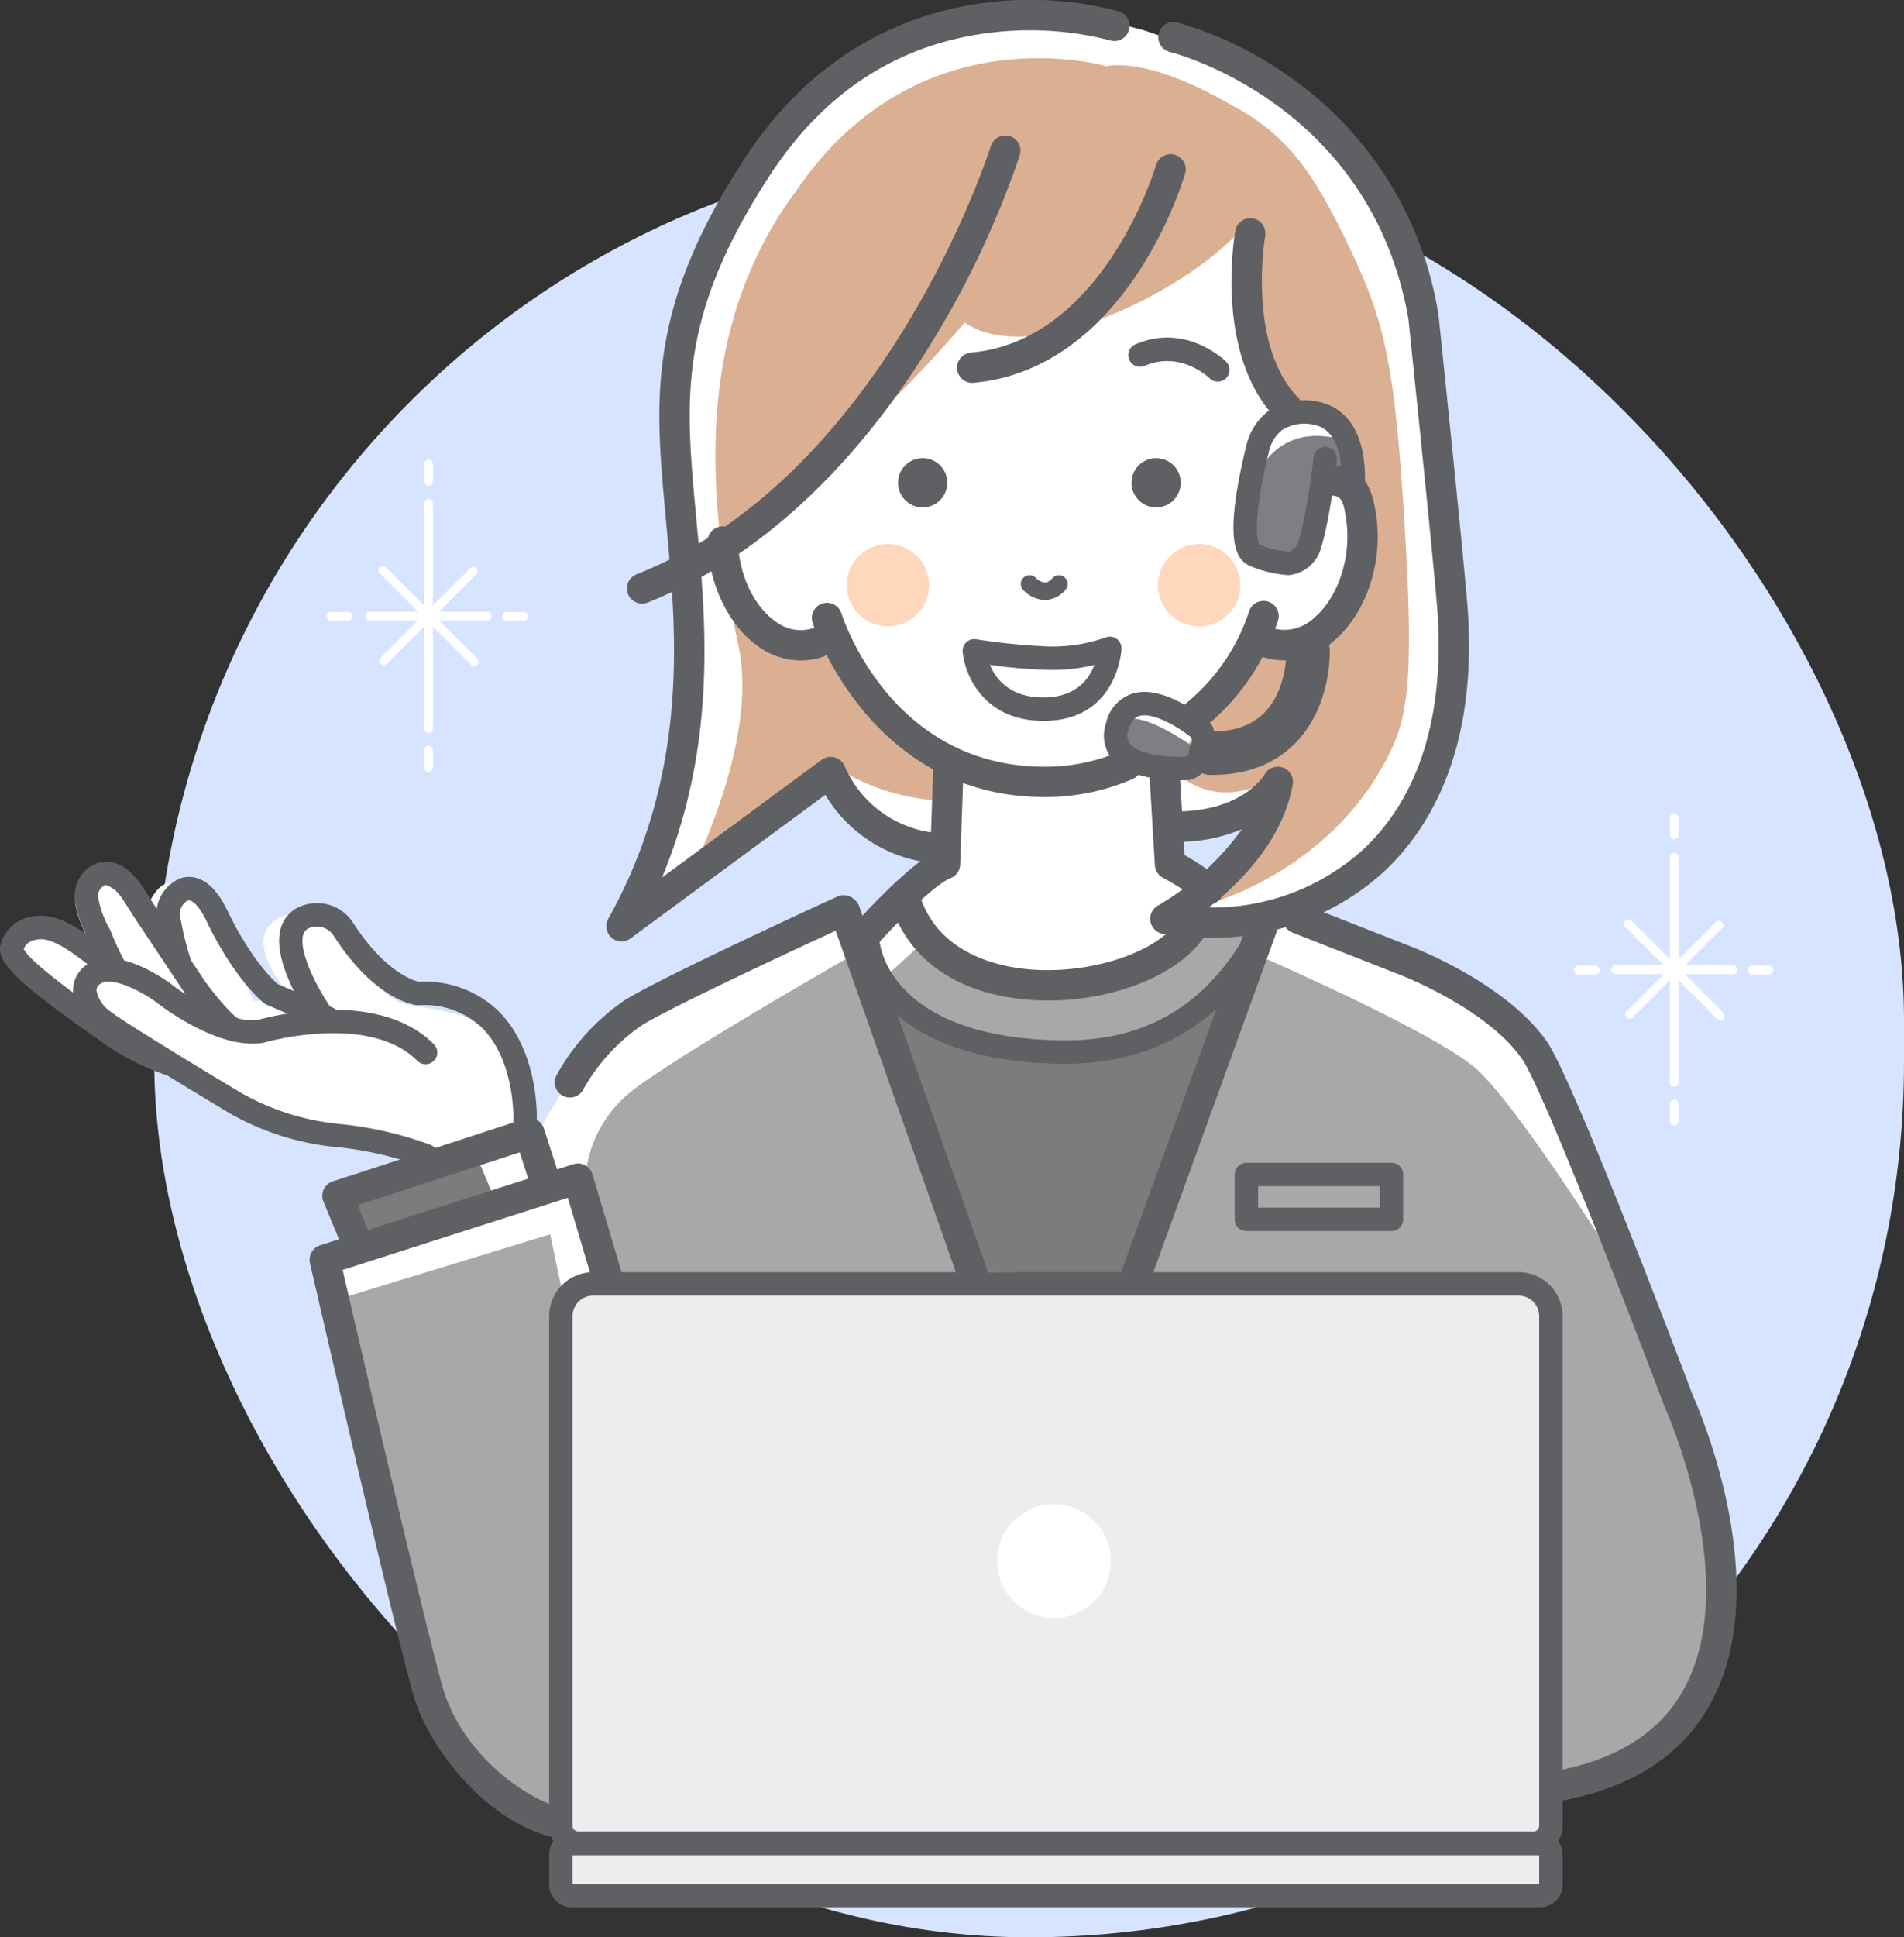 <svg xmlns="http://www.w3.org/2000/svg" width="230" height="233.9" viewBox="0 0 230 233.9">
  <rect x="0" y="0" width="230" height="233.9" fill="#333333" stroke="none"/>
  <g id="c" transform="translate(0 0)">
    <rect id="長方形_85" data-name="長方形 85" width="211.367" height="216.407" rx="105.683" transform="translate(18.633 17.493)" fill="#d6e4ff"/>
    <path id="パス_356" data-name="パス 356" d="M147.848,109.082l-6.083-1.434.149-5.29s11.572,1.434,14.39-6.427ZM172.92,98.9c2.67-3.559,5.934-17.5,3.116-26.7-1.78-7.416-1.484-15.869-4.154-36.781S139.095,5.462,139.095,5.462s-18.248-5.784-34.27,4-21.66,31.59-22.1,35.594,1.039,20.121,1.039,23.68,1.207,15.611-1.187,26.1a117.958,117.958,0,0,1-5.934,18.984L100.77,95.536s.2,1.186,4.648,5.636,8.9,3.362,8.9,3.362L104.232,115.36l-1.484-3.263s-25.813,9.788-29.968,16.166c-3.56,3.856-7.714,11.716-7.714,11.716s-.445-6.822-2.67-10.827-4.006-4.746-12.462-6.081c-5.489-1.483-6.923-11.618-14.539-10.827-6.676,2.522,1.286,10.58,1.286,10.58l-5.143-.2s-5.687-11.963-9.1-13.743c-2.67-2.224-4.549,4.449-4.549,4.449s-2.522-5.834-6.528-4.943,1.879,9.789,1.879,9.789-9.3-9.1-11.374-2.274c1.484,5.339,21.66,16.709,21.66,16.709s11.868,6.328,14.984,6.328S52.159,142.2,52.159,142.2L41.528,146.16,44,152.29l-4.006,1.483s8.578,33.589,12.263,48.842c.756,3.131,1.307,5.489,1.534,6.626,1.335,6.674,14.984,13.793,14.984,13.793v8.009H188.5l-.149-6.526.593-7.267s23.292.149,19.583-31.59c-1.382-5.523-5.878-16.326-10.039-27.932-4.33-12.077-10.64-27.358-14.044-31.442-5.638-6.763-25.715-13.447-25.715-13.447s6.923-3.559,14.193-13.941Z" transform="translate(-0.887 -1.789)" fill="#fff"/>
    <circle id="楕円形_13" data-name="楕円形 13" cx="4.974" cy="4.974" r="4.974" transform="translate(102.287 65.687)" fill="#ffd7bc"/>
    <circle id="楕円形_14" data-name="楕円形 14" cx="4.974" cy="4.974" r="4.974" transform="translate(139.881 65.687)" fill="#ffd7bc"/>
    <path id="パス_357" data-name="パス 357" d="M208.053,14.362s-22.656-6.7-37.431,14.972c-12.811,17.16-10.639,38.072-6.994,55.162,2.465,11.556-6.058,27.926-6.058,27.926l18.174-13.3s4.235,3.4,12.707,3.989c-.394-.591-1.084-5.812-1.084-5.812s-10.441-9.062-13.593-14.381c-6.3,3.054-15.054-6.685-11.328-11.426,1.084-1.379,6.6-4.334,6.6-4.334s14.086-12.51,21.868-21.868c8.865,6.107,29.748-5.516,34.476-12.608-.985,9.259-.788,20.292,3.546,22.656,8.471-1.97,12.411,13.791,10.638,17.336-5.713,15.366-13.593,10.836-13.593,10.836L217.115,97.5l-1.773.886s4.728,7.092,13.889,1.478c-.584,4-1.773,5.319-1.773,5.319l-6.877,10.228s14.058-3.73,21.16-17.123c2.511-4.735,3.546-8.274,2.364-27.975s-2.364-25.02-6.7-34.082-7.486-13.593-14.185-17.14c-10.441-6.107-15.17-4.728-15.17-4.728Z" transform="translate(-74.395 -6.361)" fill="#dbaf91"/>
    <path id="パス_358" data-name="パス 358" d="M103.8,282.353l1.478,7.092-.591,18.026v46.691s-10.934-6.206-13.987-14.48c-3.94-10.638-11.769-49.723-11.769-49.723l24.87-7.607Z" transform="translate(-37.337 -133.33)" fill="#a8a8a8"/>
    <path id="パス_359" data-name="パス 359" d="M268.662,279.8l-13.3-31.029s-9.752-15.366-14.48-19.8-26.793-13.987-26.793-13.987l.985-3.152-7.733-.148c-1.773,5.516-8.964,6.107-17.435,7.683s-15.514-6.353-15.514-6.353l-5.467,5.024-3.1-3.25s-19.98,11.381-26.6,16.253c-8.523,6.276-5.873,16.121-5.873,16.121l16.117,70.267c9.752-.443,83.285-1.034,93.037-.591s6.944-.69,6.944-.69,4.294.777,14.48-6.8c11.525-8.57,4.728-29.551,4.728-29.551Z" transform="translate(-62.352 -99.745)" fill="#a8a8a8"/>
    <path id="パス_360" data-name="パス 360" d="M202.337,225.528s6.107,7.191,19.306,6.994,26-10.047,26-10.047l-13.388,36.741-21.671-.493-10.244-33.2Z" transform="translate(-95.673 -105.22)" fill="#7c7c7c"/>
    <path id="パス_361" data-name="パス 361" d="M77.993,269.28l1.866,5.692L96.7,269.948l-2.364-5.615Z" transform="translate(-36.902 -125.088)" fill="#7c7c7c"/>
    <path id="パス_362" data-name="パス 362" d="M265.351,168.242s-5.615-4.039-7.979-3.448-1.379,1.084-1.576,2.463,4.039,3.448,4.039,3.448,4.039,2.66,5.615-1.478C266.015,167.743,265.351,168.242,265.351,168.242Z" transform="translate(-121.029 -77.962)" fill="#7e7e84"/>
    <path id="パス_363" data-name="パス 363" d="M298.084,100.64s-6.353-2.808-10.2,2.512c-1.427,1.975-2.019,8.373-2.216,9.752s4.039,2.61,4.039,2.61,2.512.788,4.088-3.349c.3-.775.627-4.092,1.625-6.5.182-.438,2.787-.186,2.955-.591.678-1.632-.3-4.433-.3-4.433Z" transform="translate(-135.176 -47.27)" fill="#7e7e84"/>
    <path id="パス_364" data-name="パス 364" d="M270.843,115.652a33,33,0,0,1-5.722-.5,1.831,1.831,0,0,1-.565-3.407,33.224,33.224,0,0,0,10.134-9.217,20.006,20.006,0,0,1-8.285,1.52,1.831,1.831,0,0,1,.018-3.661c.081,0,.17,0,.255,0,8.181,0,10.726-4.43,10.752-4.475a1.831,1.831,0,0,1,3.4,1.2c-1.184,6.713-6.316,11.868-10.148,14.873h.166a27.145,27.145,0,0,0,18.306-6.846c7.029-6.415,10.173-16.685,9.091-29.7-.6-7.211-3.3-33.08-3.449-34.542-4.579-26.123-28.589-32.161-28.831-32.219a1.831,1.831,0,0,1,.853-3.561,43.986,43.986,0,0,1,13.945,6.791A43.291,43.291,0,0,1,298.419,40.34c.007.041.013.082.017.123.029.272,2.846,27.259,3.463,34.681,1.49,17.923-4.763,27.678-10.271,32.705a30.834,30.834,0,0,1-20.784,7.8Z" transform="translate(-124.666 -2.412)" fill="#5f6064"/>
    <path id="パス_365" data-name="パス 365" d="M272.384,153.387a1.831,1.831,0,0,1-1.165-3.244,24.042,24.042,0,0,0,7.686-11.131,1.831,1.831,0,1,1,3.508,1.053,27.445,27.445,0,0,1-8.863,12.9,1.825,1.825,0,0,1-1.164.419Z" transform="translate(-128.027 -65.159)" fill="#5f6064"/>
    <path id="パス_366" data-name="パス 366" d="M214.146,161.525c-21.206,0-27.973-20.922-28.039-21.133A1.831,1.831,0,0,1,189.6,139.3c.24.76,6.065,18.563,24.544,18.563a22.809,22.809,0,0,0,9.227-1.891,1.831,1.831,0,0,1,1.472,3.353,26.448,26.448,0,0,1-10.7,2.2Z" transform="translate(-87.972 -65.295)" fill="#5f6064"/>
    <path id="パス_367" data-name="パス 367" d="M173.521,136.834a8.957,8.957,0,0,1-5.181-1.72c-3.536-2.5-5.929-7.432-6.1-12.578a1.831,1.831,0,1,1,3.66-.119c.131,4.039,1.915,7.848,4.547,9.7a4.924,4.924,0,0,0,4.515.82,1.831,1.831,0,1,1,1.116,3.488,8.38,8.38,0,0,1-2.561.4Z" transform="translate(-76.769 -57.086)" fill="#5f6064"/>
    <path id="パス_368" data-name="パス 368" d="M291.054,130.156a8.45,8.45,0,0,1-2.577-.408,1.831,1.831,0,1,1,1.116-3.488,5.18,5.18,0,0,0,4.969-1.169c2.889-2.388,4.532-7.142,4-11.559-.382-3.151-.811-3.19-1.957-3.294a1.831,1.831,0,0,1,.332-3.647c3.339.3,4.715,2.005,5.26,6.5.688,5.676-1.441,11.633-5.3,14.822A9.135,9.135,0,0,1,291.054,130.156Z" transform="translate(-135.898 -50.424)" fill="#5f6064"/>
    <circle id="楕円形_15" data-name="楕円形 15" cx="2.975" cy="2.975" r="2.975" transform="translate(108.48 55.313)" fill="#5f6064"/>
    <circle id="楕円形_16" data-name="楕円形 16" cx="2.975" cy="2.975" r="2.975" transform="translate(136.681 55.313)" fill="#5f6064"/>
    <path id="パス_369" data-name="パス 369" d="M230.475,156.084c-7.141,0-9.5-5.451-9.757-8.333a1.413,1.413,0,0,1,1.627-1.519,75.5,75.5,0,0,0,8.671.87,19.263,19.263,0,0,0,7.064-1.121,1.413,1.413,0,0,1,1.825,1.406c0,.087-.443,8.7-9.43,8.7Zm-6.465-6.759c.7,1.7,2.391,3.933,6.464,3.933,3.9,0,5.5-2.193,6.152-3.925a20.962,20.962,0,0,1-5.61.595,60.931,60.931,0,0,1-7.006-.6Z" transform="translate(-104.427 -69.052)" fill="#5f6064"/>
    <path id="パス_370" data-name="パス 370" d="M269.531,82.986a1.41,1.41,0,0,1-.989-.4c-.147-.143-3.543-3.364-7.861-1.5a1.413,1.413,0,0,1-1.121-2.594c6.1-2.635,10.768,1.882,10.965,2.075a1.413,1.413,0,0,1-.993,2.418Z" transform="translate(-122.421 -36.911)" fill="#5f6064"/>
    <path id="パス_371" data-name="パス 371" d="M289.144,74.962a1.824,1.824,0,0,1-1.315-.557c-7.525-7.761-5.064-22.124-4.955-22.732a1.831,1.831,0,0,1,3.605.641h0c-.023.131-2.234,13.132,3.979,19.541a1.831,1.831,0,0,1-1.315,3.106Z" transform="translate(-133.644 -23.839)" fill="#5f6064"/>
    <path id="パス_372" data-name="パス 372" d="M221.224,63.064a1.831,1.831,0,0,1-.159-3.655c16.051-1.416,22.311-22.441,22.372-22.653a1.831,1.831,0,0,1,3.519,1.012,48.492,48.492,0,0,1-5.641,11.9c-5.292,8.073-12.184,12.7-19.928,13.385-.055.005-.109.007-.163.007Z" transform="translate(-103.784 -16.838)" fill="#5f6064"/>
    <path id="パス_373" data-name="パス 373" d="M145.494,87.69a1.831,1.831,0,0,1-.675-3.533c30.16-11.95,42.669-51.3,42.792-51.693a1.831,1.831,0,1,1,3.5,1.085A110.707,110.707,0,0,1,180.74,55.725c-6.579,10.881-17.917,25.236-34.572,31.835a1.827,1.827,0,0,1-.674.13Z" transform="translate(-67.925 -14.815)" fill="#5f6064"/>
    <path id="パス_374" data-name="パス 374" d="M140.708,113.655a1.831,1.831,0,0,1-1.6-2.726c9.783-17.469,8.206-34.663,7.162-46.039l-.245-2.664c-1.288-13.931-2.3-24.934,9.555-43.094C164.487,5.5,176.3,1.385,184.639.338a41.708,41.708,0,0,1,16.149,1.034,1.831,1.831,0,1,1-1.083,3.5,38.811,38.811,0,0,0-14.753-.88c-10.949,1.417-19.8,7.186-26.3,17.144-11.162,17.092-10.244,27.017-8.975,40.755l.245,2.667c.951,10.374,2.33,25.4-4.32,41.391l19.29-14.213a1.83,1.83,0,0,1,2.8.834,13.475,13.475,0,0,0,11.968,8.055,1.831,1.831,0,0,1-.186,3.657,17.045,17.045,0,0,1-14.145-8.32L141.794,113.3a1.826,1.826,0,0,1-1.085.357Z" transform="translate(-65.631 0)" fill="#5f6064"/>
    <path id="パス_375" data-name="パス 375" d="M223.2,217.017a29.494,29.494,0,0,1-3.47-.2c-7.852-.928-13.333-4.854-15.434-11.055a1.831,1.831,0,1,1,3.469-1.174c2.188,6.461,8.705,8.158,12.4,8.593,7.631.9,16.294-1.867,18.922-6.043a1.831,1.831,0,1,1,3.1,1.951c-2.983,4.739-10.9,7.93-18.981,7.93Z" transform="translate(-96.571 -96.22)" fill="#5f6064"/>
    <path id="パス_376" data-name="パス 376" d="M221.328,229.217c-.284,0-.568,0-.855-.01-23.2-.54-24.283-14.153-24.317-14.731a1.413,1.413,0,0,1,2.82-.178c.037.488,1.111,11.608,21.563,12.083,9.819.246,17.066-3.654,22.131-11.87a1.413,1.413,0,1,1,2.406,1.483c-5.411,8.777-13.4,13.223-23.748,13.223Z" transform="translate(-92.739 -100.774)" fill="#5f6064"/>
    <path id="パス_377" data-name="パス 377" d="M217.123,280.287h-.008a1.831,1.831,0,0,1-1.719-1.223l-25.173-71.482a1.831,1.831,0,1,1,3.454-1.216l23.471,66.648,23.466-64.768a1.831,1.831,0,1,1,3.443,1.247L218.845,279.08a1.831,1.831,0,0,1-1.721,1.207Z" transform="translate(-89.872 -96.909)" fill="#5f6064"/>
    <path id="パス_378" data-name="パス 378" d="M325.852,314.789a1.831,1.831,0,0,1-.276-3.641c8.075-1.242,13.676-4.666,16.648-10.175,7.034-13.04-2.277-33.738-2.372-33.945-.017-.038-.033-.077-.048-.116-3.945-10.462-14.725-38.387-17.2-41.924-4.265-6.081-14.535-10.066-14.638-10.106L294.9,209.755a1.831,1.831,0,1,1,1.337-3.409l13.052,5.122c.448.171,11.4,4.412,16.313,11.418,3.181,4.536,16.043,38.523,17.611,42.678.7,1.542,10,22.753,2.238,37.147-3.546,6.573-10.044,10.629-19.314,12.056a1.893,1.893,0,0,1-.28.021Z" transform="translate(-138.753 -97.15)" fill="#5f6064"/>
    <path id="パス_379" data-name="パス 379" d="M128.973,229.563a1.831,1.831,0,0,1-1.636-2.65,26.391,26.391,0,0,1,7.867-8.828c2.937-2.163,23.7-11.7,26.054-12.777a1.831,1.831,0,1,1,1.525,3.329c-9.121,4.178-23.415,10.927-25.409,12.4a23,23,0,0,0-6.764,7.517,1.83,1.83,0,0,1-1.639,1.012Z" transform="translate(-60.131 -97.05)" fill="#5f6064"/>
    <path id="パス_380" data-name="パス 380" d="M103.735,347.82q-.672,0-1.365-.067c-9.265-.9-17.065-10.959-18.914-17.565-2.687-9.6-12.081-50.373-12.479-52.1a1.831,1.831,0,0,1,1.226-2.154l30.586-9.794a1.83,1.83,0,0,1,2.313,1.222l15.508,52.151a1.831,1.831,0,0,1-3.51,1.043l-14.975-50.359-27.2,8.711c1.824,7.892,9.7,41.863,12.058,50.3,2.35,8.392,10.894,14.434,15.744,14.907,7.145.7,12.317-6.431,15.4-12.533a1.831,1.831,0,0,1,3.269,1.65c-3.415,6.765-9.2,14.594-17.657,14.594Z" transform="translate(-33.533 -125.582)" fill="#5f6064"/>
    <path id="パス_381" data-name="パス 381" d="M302.03,274.755H284.5a1.413,1.413,0,0,1-1.413-1.413V267.93a1.412,1.412,0,0,1,1.413-1.413H302.03a1.412,1.412,0,0,1,1.413,1.413v5.413A1.412,1.412,0,0,1,302.03,274.755Zm-16.114-2.825h14.7v-2.587h-14.7Z" transform="translate(-133.937 -126.127)" fill="#5f6064"/>
    <path id="パス_382" data-name="パス 382" d="M59.505,244.84a1.409,1.409,0,0,1-.494-.09,42.085,42.085,0,0,0-10.147-2.361,32.254,32.254,0,0,1-13.2-4.152c-.574-.343-14.11-8.445-16.139-10.076-1.307-1.052-2.7-2.842-2.706-4.711a3.764,3.764,0,0,1,1.5-2.989c3.413-2.755,9.622,1.682,10.319,2.2,1.779,1.4,7.038,4.839,10.566,4.34,1.36-.385,14.411-3.841,21.2,2.945a1.413,1.413,0,1,1-2,2c-5.825-5.826-18.374-2.242-18.5-2.2a1.524,1.524,0,0,1-.174.039c-5.481.874-12.512-4.64-12.809-4.875-2-1.474-5.6-3.233-6.827-2.241a.96.96,0,0,0-.449.788,4.056,4.056,0,0,0,1.651,2.511c1.559,1.253,11.949,7.538,15.82,9.854a29.873,29.873,0,0,0,11.893,3.753A44.2,44.2,0,0,1,60,242.1a1.413,1.413,0,0,1-.5,2.737Z" transform="translate(-7.995 -103.872)" fill="#5f6064"/>
    <path id="パス_383" data-name="パス 383" d="M20.385,229.125a1.4,1.4,0,0,1-.369-.049,29.845,29.845,0,0,1-8.248-4.365C2.05,217.941-.568,215.37.1,213.249a4.679,4.679,0,0,1,4.468-3.369c2.826-.217,5.69,2.006,7.989,3.791a14.007,14.007,0,0,0,2.122,1.489,1.413,1.413,0,0,1-.994,2.645,12.936,12.936,0,0,1-2.861-1.9C9.008,214.5,6.528,212.572,4.78,212.7c-1.24.094-1.681.6-1.91,1.181.407.848,2.635,3.026,10.513,8.514a28.03,28.03,0,0,0,7.375,3.957,1.414,1.414,0,0,1-.373,2.776Z" transform="translate(0 -99.295)" fill="#5f6064"/>
    <path id="パス_384" data-name="パス 384" d="M56.806,219.472a1.4,1.4,0,0,1-.556-.115l-6.9-2.955a1.381,1.381,0,0,1-.306-.18c-.143-.111-3.552-2.792-7.014-10-.89-1.851-1.776-2.559-2.23-2.424a1.856,1.856,0,0,0-.958,1.72,37.8,37.8,0,0,0,1.375,5.6,1.413,1.413,0,0,1-2.685.88,39.864,39.864,0,0,1-1.5-6.149,4.643,4.643,0,0,1,2.98-4.762c1.207-.351,3.535-.307,5.564,3.915,2.784,5.791,5.484,8.363,6.078,8.885l6.7,2.873a1.413,1.413,0,0,1-.557,2.712Z" transform="translate(-17.115 -95.079)" fill="#5f6064"/>
    <path id="パス_385" data-name="パス 385" d="M36.515,219.192a1.389,1.389,0,0,1-.5-.094c-1.692-.651-4.314-4.071-5.363-5.511l-.033-.048-6.107-9.161-1.59-2.484c-.8-1.152-1.636-1.771-2.164-1.572A1.463,1.463,0,0,0,20,201.659a11.112,11.112,0,0,0,1.377,3.858,1.476,1.476,0,0,1,.107.214,34.479,34.479,0,0,0,1.752,3.805,1.413,1.413,0,0,1-2.385,1.517,35.158,35.158,0,0,1-1.95-4.169,13.8,13.8,0,0,1-1.709-4.9,4.235,4.235,0,0,1,2.571-4.309c.879-.33,3.178-.734,5.512,2.655l1.6,2.5,6.076,9.114c1.574,2.156,3.476,4.262,4.078,4.515a1.431,1.431,0,0,1,.784,1.837,1.407,1.407,0,0,1-1.3.893Z" transform="translate(-8.159 -93.423)" fill="#5f6064"/>
    <path id="パス_386" data-name="パス 386" d="M93.967,234.517h-.055a1.413,1.413,0,0,1-1.359-1.463h0c0-.07.2-7.051-3.73-11.028a10.092,10.092,0,0,0-7.729-2.776,1.385,1.385,0,0,1-.173-.007c-.514-.052-5.163-.729-10.109-8.423a2.394,2.394,0,0,0-2.83-.925,1.212,1.212,0,0,0-.809.821c-.632,2.034,1.776,6.534,3.041,8.395a1.413,1.413,0,1,1-2.337,1.588c-.475-.7-4.609-6.942-3.4-10.822a4.025,4.025,0,0,1,2.483-2.616,5.194,5.194,0,0,1,6.231,2.03c3.91,6.081,7.458,7.023,7.976,7.13a12.783,12.783,0,0,1,9.682,3.631c4.785,4.859,4.545,12.771,4.532,13.106a1.413,1.413,0,0,1-1.411,1.36Z" transform="translate(-30.535 -97.879)" fill="#5f6064"/>
    <path id="パス_387" data-name="パス 387" d="M132.017,293.766h111.8a3.9,3.9,0,0,1,3.9,3.9v61.512a2.121,2.121,0,0,1-2.12,2.12H130.238a2.121,2.121,0,0,1-2.12-2.12V297.664a3.9,3.9,0,0,1,3.9-3.9Z" transform="translate(-60.372 -138.755)" fill="#ededef"/>
    <path id="パス_388" data-name="パス 388" d="M244.316,361.43H128.96a3.536,3.536,0,0,1-3.532-3.532V296.385a5.317,5.317,0,0,1,5.311-5.311h111.8a5.317,5.317,0,0,1,5.311,5.311V357.9a3.536,3.536,0,0,1-3.532,3.532ZM130.738,293.9a2.488,2.488,0,0,0-2.485,2.485V357.9a.708.708,0,0,0,.707.707H244.316a.708.708,0,0,0,.707-.707V296.385a2.488,2.488,0,0,0-2.485-2.485h-111.8Z" transform="translate(-59.091 -137.475)" fill="#5f6064"/>
    <rect id="長方形_86" data-name="長方形 86" width="119.595" height="6.272" rx="2.472" transform="translate(67.747 222.585)" fill="#ededef"/>
    <path id="パス_389" data-name="パス 389" d="M245.137,428.938h-117a2.713,2.713,0,0,1-2.71-2.71V422.55a2.713,2.713,0,0,1,2.71-2.71h117a2.713,2.713,0,0,1,2.71,2.71v3.677A2.713,2.713,0,0,1,245.137,428.938Zm-116.884-2.826H245.022v-3.446H128.253Z" transform="translate(-59.09 -198.668)" fill="#5f6064"/>
    <path id="パス_390" data-name="パス 390" d="M289.52,112.823a1.433,1.433,0,0,1-.146-.007,13.691,13.691,0,0,1-4.735-1.195c-1.584-.8-3.039-3.2-.209-14.65a7.314,7.314,0,0,1,2.474-3.853,7.853,7.853,0,0,1,7.806-.677c2,1.025,4.305,3.572,3.965,9.877a1.413,1.413,0,0,1-2.822-.153c.143-2.646-.164-6.045-2.434-7.211a5.117,5.117,0,0,0-4.748.368,4.536,4.536,0,0,0-1.5,2.326c-2,8.112-1.566,11-1.209,11.475a11.079,11.079,0,0,0,3.533.864,1.84,1.84,0,0,0,1.087-.911c1.079-3.139,1.915-10.4,1.923-10.474a1.413,1.413,0,1,1,2.808.32c-.035.311-.88,7.642-2.059,11.074a4.529,4.529,0,0,1-3.738,2.828Zm.137-2.82h0Z" transform="translate(-133.823 -43.383)" fill="#5f6064"/>
    <path id="パス_391" data-name="パス 391" d="M275.305,161.79h-.084a2.624,2.624,0,0,1,.011-5.248c.025,0,.05,0,.076,0,2.819,0,4.926-.753,6.439-2.3,2.723-2.784,2.635-7.31,2.634-7.355a2.629,2.629,0,0,1,2.541-2.7,2.6,2.6,0,0,1,2.7,2.523c.01.273.189,6.745-4.087,11.159-2.521,2.6-5.963,3.921-10.233,3.921Z" transform="translate(-128.986 -68.222)" fill="#5f6064"/>
    <path id="パス_392" data-name="パス 392" d="M262.311,169.253c-2.068,0-6.361-.3-8.235-2.654a4.48,4.48,0,0,1-.663-4.278,4.735,4.735,0,0,1,3.4-3.595c4.064-1,9.157,3.6,9.2,3.649a1.417,1.417,0,0,1,.361.647c.937,3.768-1.284,5.651-2.591,6.119a1.41,1.41,0,0,1-.386.08c-.148.009-.541.031-1.091.031Zm-4.275-7.844a2.234,2.234,0,0,0-.56.066c-.4.1-.976.386-1.354,1.654a1.707,1.707,0,0,0,.165,1.71c1.1,1.379,4.814,1.655,6.681,1.576.354-.2,1.006-.8.753-2.31C262.636,163.2,259.878,161.409,258.036,161.409Z" transform="translate(-119.794 -75.045)" fill="#5f6064"/>
    <path id="パス_393" data-name="パス 393" d="M77.77,272.431a1.832,1.832,0,0,1-1.692-1.131l-2.062-4.983a1.831,1.831,0,0,1,1.125-2.441l23.2-7.56a1.831,1.831,0,0,1,2.31,1.179l1.718,5.327a1.831,1.831,0,0,1-3.485,1.125l-1.155-3.58-19.571,6.379L79.46,269.9a1.833,1.833,0,0,1-1.691,2.532Z" transform="translate(-34.946 -121.238)" fill="#5f6064"/>
    <path id="パス_394" data-name="パス 394" d="M195.224,197.818a1.83,1.83,0,0,1-1.376-3.037c1.126-1.285,6.439-7.24,10.031-9.417l.342-9.887a1.809,1.809,0,0,1,1.892-1.766,1.83,1.83,0,0,1,1.766,1.892l-.378,10.955a1.832,1.832,0,0,1-1.158,1.641c-2.065.813-7.071,5.95-9.741,9a1.828,1.828,0,0,1-1.378.623Z" transform="translate(-91.51 -82.18)" fill="#5f6064"/>
    <path id="パス_395" data-name="パス 395" d="M270.767,191.753a1.824,1.824,0,0,1-1.125-.387,33.867,33.867,0,0,0-4.4-2.826,1.831,1.831,0,0,1-.978-1.513l-.633-10.589a1.831,1.831,0,0,1,3.655-.218l.573,9.585a35.715,35.715,0,0,1,4.034,2.675,1.831,1.831,0,0,1-1.127,3.275Z" transform="translate(-124.758 -82.564)" fill="#5f6064"/>
    <circle id="楕円形_17" data-name="楕円形 17" cx="6.871" cy="6.871" r="6.871" transform="translate(120.445 181.612)" fill="#fff"/>
    <path id="パス_396" data-name="パス 396" d="M237.006,134.852a3.818,3.818,0,0,1-2.624-1.225,1.056,1.056,0,0,1,1.565-1.42,1.714,1.714,0,0,0,1.059.532h.008c.11,0,.445,0,.914-.526a1.056,1.056,0,0,1,1.57,1.414,3.311,3.311,0,0,1-2.493,1.225Z" transform="translate(-110.796 -62.409)" fill="#5f6064"/>
    <path id="パス_397" data-name="パス 397" d="M97.825,142.553a.524.524,0,0,1-.525-.525V114.842a.525.525,0,0,1,1.05,0v27.187A.524.524,0,0,1,97.825,142.553Z" transform="translate(-46.052 -54.077)" fill="#fff"/>
    <path id="パス_398" data-name="パス 398" d="M98.5,141.271H84.311a.525.525,0,1,1,0-1.05H98.5a.525.525,0,0,1,0,1.05Z" transform="translate(-39.645 -66.367)" fill="#fff"/>
    <path id="パス_399" data-name="パス 399" d="M87.549,141.779a.525.525,0,0,1-.371-.9L97.964,130.1a.525.525,0,1,1,.742.742L87.92,141.625A.523.523,0,0,1,87.549,141.779Z" transform="translate(-41.18 -61.49)" fill="#fff"/>
    <path id="パス_400" data-name="パス 400" d="M98.349,141.794a.523.523,0,0,1-.371-.154L86.9,130.559a.525.525,0,0,1,.742-.742L98.72,140.9a.525.525,0,0,1-.371.9Z" transform="translate(-41.047 -61.357)" fill="#fff"/>
    <path id="パス_401" data-name="パス 401" d="M97.825,108.5a.524.524,0,0,1-.525-.525V105.9a.525.525,0,0,1,1.05,0v2.068A.524.524,0,0,1,97.825,108.5Z" transform="translate(-46.052 -49.874)" fill="#fff"/>
    <path id="パス_402" data-name="パス 402" d="M97.825,174.1a.524.524,0,0,1-.525-.525v-2.068a.525.525,0,1,1,1.05,0v2.068A.524.524,0,0,1,97.825,174.1Z" transform="translate(-46.052 -80.923)" fill="#fff"/>
    <path id="パス_403" data-name="パス 403" d="M77.792,141.341H75.724a.525.525,0,1,1,0-1.05h2.069a.525.525,0,1,1,0,1.05Z" transform="translate(-35.737 -66.4)" fill="#fff"/>
    <path id="パス_404" data-name="パス 404" d="M117.773,141.341H115.7a.525.525,0,0,1,0-1.05h2.069a.525.525,0,1,1,0,1.05Z" transform="translate(-54.513 -66.4)" fill="#fff"/>
    <path id="パス_405" data-name="パス 405" d="M383.327,223.642a.524.524,0,0,1-.525-.525V195.931a.525.525,0,0,1,1.05,0v27.187a.524.524,0,0,1-.525.525Z" transform="translate(-181.081 -92.436)" fill="#fff"/>
    <path id="パス_406" data-name="パス 406" d="M384,222.36H369.813a.525.525,0,0,1,0-1.05H384a.525.525,0,1,1,0,1.05Z" transform="translate(-174.659 -104.747)" fill="#fff"/>
    <path id="パス_407" data-name="パス 407" d="M373.05,222.869a.525.525,0,0,1-.371-.9l10.787-10.786a.525.525,0,0,1,.742.742l-10.787,10.786A.524.524,0,0,1,373.05,222.869Z" transform="translate(-176.197 -99.863)" fill="#fff"/>
    <path id="パス_408" data-name="パス 408" d="M383.85,222.883a.523.523,0,0,1-.371-.154L372.4,211.648a.525.525,0,1,1,.742-.742l11.082,11.082a.525.525,0,0,1-.371.9Z" transform="translate(-176.063 -99.729)" fill="#fff"/>
    <path id="パス_409" data-name="パス 409" d="M383.327,189.586a.524.524,0,0,1-.525-.525v-2.068a.525.525,0,0,1,1.05,0v2.068A.524.524,0,0,1,383.327,189.586Z" transform="translate(-181.081 -88.253)" fill="#fff"/>
    <path id="パス_410" data-name="パス 410" d="M383.327,255.189a.524.524,0,0,1-.525-.525V252.6a.525.525,0,1,1,1.05,0v2.068A.524.524,0,0,1,383.327,255.189Z" transform="translate(-181.081 -119.301)" fill="#fff"/>
    <path id="パス_411" data-name="パス 411" d="M363.294,222.43h-2.068a.525.525,0,1,1,0-1.05h2.068a.525.525,0,1,1,0,1.05Z" transform="translate(-170.578 -104.78)" fill="#fff"/>
    <path id="パス_412" data-name="パス 412" d="M403.275,222.43h-2.068a.525.525,0,0,1,0-1.05h2.068a.525.525,0,0,1,0,1.05Z" transform="translate(-189.578 -104.78)" fill="#fff"/>
  </g>
</svg>
